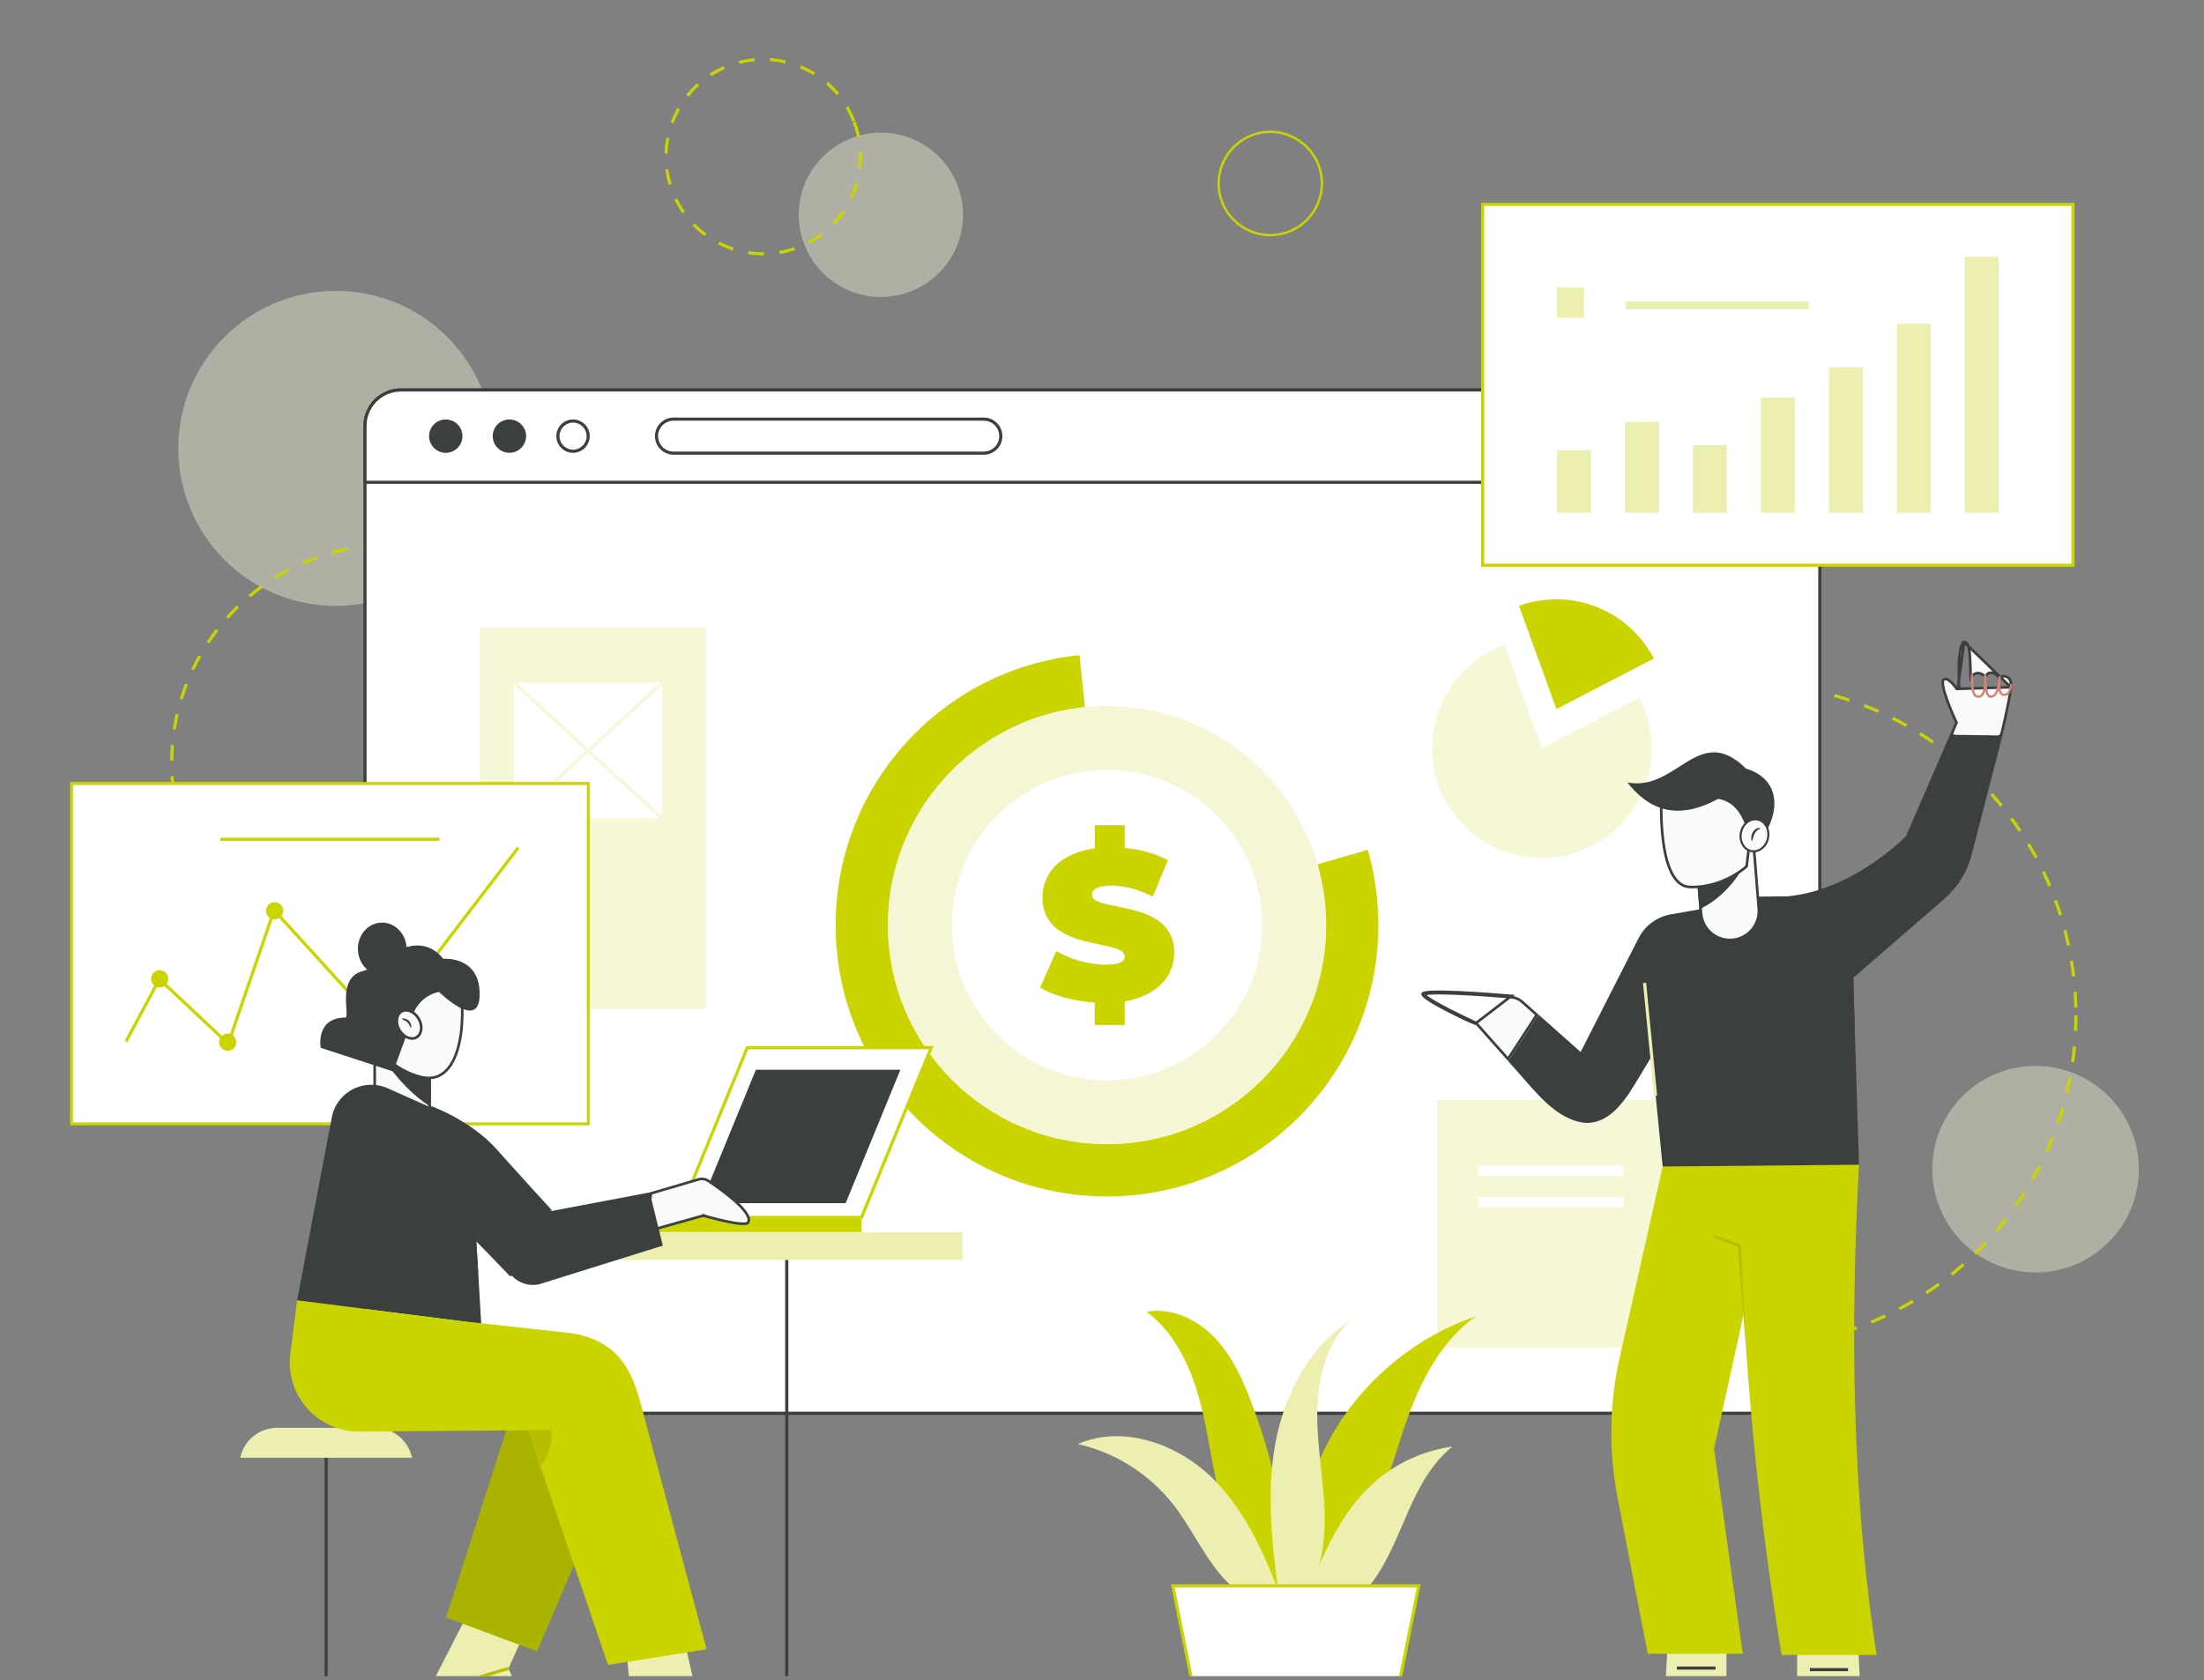 <svg xmlns="http://www.w3.org/2000/svg" width="421" height="321" viewBox="0 0 421 321" fill="none"><rect x="0" y="0" width="421" height="321" fill="#808080" stroke="none"/><g clip-path="url(#clip0_153_1133)"><path opacity="0.4" d="M402.775 237.332C410.48 229.627 410.48 217.134 402.775 209.429C395.07 201.724 382.577 201.724 374.872 209.429C367.167 217.134 367.167 229.627 374.872 237.332C382.577 245.037 395.07 245.037 402.775 237.332Z" fill="#F5F7D7"></path><path opacity="0.4" d="M85.443 106.951C97.197 95.197 97.197 76.14 85.443 64.386C73.689 52.632 54.632 52.632 42.878 64.386C31.124 76.14 31.124 95.197 42.878 106.951C54.632 118.705 73.689 118.705 85.443 106.951Z" fill="#F5F7D7"></path><path opacity="0.4" d="M168.268 56.731C176.934 56.731 183.959 49.706 183.959 41.04C183.959 32.374 176.934 25.349 168.268 25.349C159.602 25.349 152.577 32.374 152.577 41.04C152.577 49.706 159.602 56.731 168.268 56.731Z" fill="#F5F7D7"></path><path d="M145.807 48.796C144.836 48.796 143.858 48.72 142.894 48.569L142.987 47.978C143.917 48.124 144.867 48.198 145.807 48.198H145.917L145.922 48.796H145.807ZM148.942 48.533L148.842 47.945C149.803 47.782 150.76 47.538 151.69 47.223L151.884 47.789C150.925 48.117 149.935 48.368 148.942 48.536V48.533ZM139.945 47.861C138.986 47.548 138.044 47.153 137.147 46.689L137.422 46.158C138.29 46.606 139.204 46.988 140.132 47.292L139.945 47.861ZM154.668 46.584L154.388 46.056C155.254 45.596 156.086 45.065 156.863 44.475L157.224 44.951C156.421 45.56 155.562 46.111 154.668 46.584ZM134.569 45.089C133.756 44.489 132.986 43.817 132.282 43.095L132.711 42.676C133.392 43.375 134.138 44.025 134.925 44.606L134.569 45.087V45.089ZM159.487 42.925L159.054 42.514C159.726 41.806 160.348 41.036 160.898 40.227L161.393 40.565C160.823 41.399 160.183 42.193 159.489 42.925H159.487ZM130.348 40.758C129.769 39.933 129.252 39.053 128.815 38.142L129.353 37.881C129.779 38.764 130.278 39.615 130.838 40.416L130.348 40.758ZM162.892 37.929L162.352 37.675C162.768 36.788 163.115 35.863 163.382 34.923L163.956 35.088C163.679 36.059 163.32 37.013 162.892 37.929ZM127.715 35.313C127.425 34.342 127.21 33.344 127.081 32.345L127.674 32.268C127.801 33.234 128.006 34.203 128.289 35.14L127.717 35.313H127.715ZM164.552 32.113L163.959 32.043C164.043 31.338 164.083 30.623 164.083 29.915C164.083 29.647 164.076 29.374 164.064 29.107L164.662 29.08C164.674 29.358 164.681 29.637 164.681 29.915C164.681 30.647 164.638 31.386 164.552 32.113ZM127.53 29.334L126.933 29.314C126.966 28.305 127.081 27.291 127.275 26.299L127.86 26.413C127.672 27.375 127.559 28.355 127.528 29.334H127.53ZM163.698 26.191C163.5 25.237 163.22 24.29 162.868 23.372L163.426 23.156C163.789 24.103 164.078 25.081 164.284 26.067L163.698 26.189V26.191ZM128.659 23.587L128.1 23.379C128.449 22.432 128.879 21.506 129.377 20.626L129.898 20.92C129.417 21.771 129.001 22.668 128.662 23.584L128.659 23.587ZM162.813 23.235C162.455 22.322 162.022 21.434 161.524 20.595L162.038 20.291C162.55 21.157 162.997 22.075 163.368 23.017L162.811 23.235H162.813ZM131.539 18.485L131.072 18.112C131.704 17.323 132.404 16.579 133.153 15.905L133.555 16.35C132.83 17.005 132.153 17.723 131.541 18.488L131.539 18.485ZM159.831 18.194C159.204 17.445 158.511 16.74 157.772 16.099L158.162 15.647C158.927 16.307 159.642 17.036 160.288 17.809L159.829 18.191L159.831 18.194ZM135.884 14.563L135.561 14.061C136.408 13.516 137.307 13.033 138.235 12.629L138.474 13.176C137.575 13.568 136.705 14.035 135.884 14.563ZM155.402 14.365C154.57 13.853 153.689 13.403 152.785 13.028L153.015 12.476C153.948 12.861 154.857 13.327 155.717 13.855L155.404 14.365H155.402ZM141.253 12.215L141.105 11.636C142.086 11.383 143.09 11.208 144.094 11.117L144.149 11.713C143.178 11.801 142.203 11.971 141.256 12.215H141.253ZM149.99 12.126C149.038 11.902 148.06 11.753 147.086 11.684L147.129 11.088C148.136 11.16 149.145 11.313 150.128 11.548L149.99 12.129V12.126Z" fill="#CAD400"></path><path d="M334.167 257.748L334.157 257.15C335.147 257.133 336.147 257.093 337.13 257.03L337.168 257.626C336.178 257.688 335.169 257.731 334.169 257.748H334.167ZM331.163 257.731C330.168 257.702 329.159 257.65 328.166 257.576L328.212 256.98C329.195 257.054 330.194 257.107 331.182 257.136L331.165 257.733L331.163 257.731ZM340.155 257.365L340.088 256.772C341.071 256.662 342.061 256.528 343.035 256.375L343.128 256.966C342.145 257.121 341.145 257.258 340.153 257.368L340.155 257.365ZM325.177 257.279C324.189 257.157 323.192 257.011 322.206 256.844L322.307 256.256C323.283 256.423 324.273 256.569 325.249 256.688L325.177 257.282V257.279ZM346.084 256.423L345.962 255.837C346.93 255.636 347.906 255.409 348.858 255.163L349.006 255.741C348.045 255.99 347.06 256.217 346.081 256.421L346.084 256.423ZM319.26 256.265C318.287 256.05 317.306 255.811 316.345 255.55L316.5 254.974C317.452 255.232 318.425 255.469 319.389 255.682L319.26 256.265ZM351.898 254.923L351.721 254.352C352.665 254.06 353.613 253.742 354.54 253.407L354.744 253.969C353.809 254.306 352.85 254.629 351.898 254.923ZM313.465 254.699C312.518 254.392 311.562 254.06 310.624 253.708L310.835 253.149C311.762 253.498 312.71 253.828 313.649 254.129L313.465 254.699ZM357.535 252.883L357.305 252.331C358.211 251.953 359.125 251.549 360.017 251.126L360.273 251.666C359.371 252.092 358.451 252.501 357.535 252.883ZM307.833 252.584C306.915 252.19 305.996 251.767 305.1 251.329L305.363 250.791C306.25 251.224 307.161 251.642 308.07 252.034L307.833 252.584ZM362.952 250.324L362.672 249.796C363.542 249.334 364.413 248.844 365.259 248.339L365.566 248.854C364.709 249.361 363.829 249.856 362.952 250.324ZM302.428 249.947C301.555 249.468 300.68 248.961 299.826 248.44L300.137 247.93C300.984 248.447 301.849 248.949 302.715 249.423L302.428 249.947ZM368.108 247.263L367.778 246.763C368.603 246.218 369.426 245.649 370.22 245.07L370.571 245.553C369.77 246.139 368.94 246.713 368.105 247.263H368.108ZM297.301 246.814C296.478 246.256 295.655 245.668 294.854 245.07L295.213 244.592C296.007 245.185 296.822 245.766 297.638 246.319L297.303 246.814H297.301ZM372.956 243.728L372.582 243.262C373.35 242.645 374.115 241.999 374.857 241.346L375.251 241.794C374.505 242.454 373.733 243.104 372.956 243.728ZM292.491 243.214C291.721 242.581 290.956 241.918 290.219 241.251L290.621 240.808C291.353 241.471 292.109 242.126 292.871 242.753L292.491 243.214ZM377.454 239.756L377.038 239.326C377.746 238.639 378.449 237.924 379.123 237.204L379.559 237.613C378.877 238.34 378.169 239.06 377.454 239.754V239.756ZM288.04 239.182C287.333 238.477 286.634 237.75 285.962 237.015L286.402 236.611C287.067 237.338 287.758 238.06 288.461 238.759L288.04 239.182ZM381.563 235.377L381.108 234.99C381.752 234.236 382.383 233.461 382.988 232.682L383.459 233.048C382.849 233.832 382.211 234.617 381.563 235.377ZM283.989 234.753C283.351 233.985 282.724 233.196 282.124 232.402L282.6 232.041C283.193 232.828 283.815 233.61 284.448 234.37L283.989 234.753ZM385.246 230.632L384.756 230.288C385.325 229.48 385.882 228.645 386.41 227.813L386.915 228.133C386.382 228.972 385.82 229.814 385.243 230.63L385.246 230.632ZM280.371 229.967C279.809 229.147 279.259 228.3 278.735 227.454L279.244 227.141C279.763 227.98 280.309 228.817 280.866 229.63L280.373 229.967H280.371ZM388.467 225.562L387.948 225.266C388.439 224.409 388.914 223.527 389.364 222.644L389.897 222.917C389.443 223.807 388.962 224.696 388.467 225.562ZM277.219 224.869C276.736 223.998 276.267 223.104 275.827 222.214L276.362 221.948C276.8 222.831 277.262 223.716 277.74 224.579L277.216 224.869H277.219ZM391.201 220.205L390.656 219.959C391.064 219.055 391.454 218.132 391.818 217.216L392.373 217.436C392.007 218.361 391.612 219.294 391.198 220.205H391.201ZM274.564 219.497C274.165 218.586 273.784 217.653 273.43 216.725L273.99 216.512C274.342 217.431 274.719 218.354 275.114 219.258L274.566 219.497H274.564ZM393.413 214.611L392.846 214.417C393.164 213.485 393.466 212.53 393.741 211.581L394.315 211.748C394.037 212.707 393.733 213.671 393.411 214.611H393.413ZM272.424 213.896C272.113 212.947 271.818 211.98 271.555 211.021L272.132 210.861C272.395 211.811 272.684 212.767 272.993 213.707L272.426 213.894L272.424 213.896ZM395.085 208.845L394.504 208.706C394.733 207.75 394.941 206.769 395.125 205.798L395.714 205.908C395.527 206.889 395.317 207.876 395.085 208.845ZM270.824 208.108C270.604 207.14 270.405 206.15 270.23 205.164L270.819 205.059C270.991 206.035 271.19 207.016 271.407 207.975L270.824 208.106V208.108ZM396.202 202.947L395.611 202.864C395.747 201.89 395.864 200.895 395.958 199.91L396.553 199.965C396.46 200.96 396.343 201.965 396.204 202.947H396.202ZM269.776 202.199C269.649 201.214 269.544 200.209 269.463 199.212L270.058 199.164C270.14 200.152 270.242 201.147 270.369 202.122L269.776 202.199ZM396.759 196.971L396.161 196.942C396.206 195.959 396.23 194.96 396.23 193.97H396.828C396.828 194.969 396.804 195.978 396.759 196.971ZM269.288 196.215C269.262 195.474 269.25 194.718 269.25 193.97C269.25 193.716 269.25 193.465 269.255 193.214L269.853 193.221C269.85 193.47 269.848 193.721 269.848 193.97C269.848 194.711 269.86 195.459 269.886 196.196L269.288 196.218V196.215ZM396.214 192.499C396.192 191.511 396.144 190.511 396.077 189.528L396.673 189.488C396.742 190.48 396.787 191.489 396.811 192.487L396.214 192.501V192.499ZM269.955 190.248L269.358 190.215C269.415 189.217 269.496 188.211 269.601 187.223L270.197 187.285C270.094 188.263 270.013 189.261 269.955 190.248ZM395.802 186.568C395.687 185.589 395.549 184.599 395.388 183.624L395.979 183.526C396.142 184.511 396.283 185.511 396.398 186.498L395.805 186.568H395.802ZM270.577 184.334L269.987 184.243C270.137 183.258 270.314 182.263 270.51 181.287L271.096 181.407C270.9 182.373 270.726 183.358 270.577 184.334ZM394.834 180.699C394.628 179.735 394.396 178.762 394.142 177.805L394.721 177.652C394.975 178.618 395.209 179.601 395.417 180.572L394.831 180.696L394.834 180.699ZM271.754 178.506L271.175 178.36C271.419 177.394 271.687 176.42 271.976 175.466L272.548 175.638C272.263 176.583 271.995 177.547 271.754 178.503V178.506ZM393.317 174.949C393.021 174.007 392.698 173.06 392.356 172.134L392.918 171.929C393.262 172.864 393.588 173.818 393.889 174.77L393.32 174.949H393.317ZM273.478 172.807L272.914 172.606C273.249 171.663 273.61 170.719 273.988 169.796L274.54 170.023C274.165 170.939 273.808 171.874 273.476 172.807H273.478ZM391.265 169.377C390.883 168.473 390.471 167.562 390.046 166.672L390.584 166.414C391.014 167.313 391.43 168.231 391.815 169.145L391.265 169.377ZM275.738 167.292L275.195 167.038C275.616 166.136 276.066 165.23 276.53 164.343L277.058 164.62C276.597 165.498 276.152 166.397 275.736 167.289L275.738 167.292ZM388.699 164.025C388.233 163.159 387.738 162.291 387.228 161.444L387.74 161.136C388.254 161.992 388.754 162.867 389.225 163.74L388.699 164.025ZM278.508 162.018L277.991 161.714C278.496 160.856 279.029 159.995 279.574 159.158L280.074 159.485C279.534 160.313 279.008 161.167 278.508 162.018ZM385.638 158.935C385.09 158.115 384.516 157.297 383.93 156.503L384.411 156.149C385.002 156.95 385.583 157.778 386.135 158.605L385.638 158.938V158.935ZM281.76 157.034L281.275 156.685C281.858 155.877 282.468 155.073 283.09 154.291L283.559 154.664C282.942 155.439 282.339 156.238 281.76 157.037V157.034ZM382.11 154.152C381.489 153.387 380.841 152.624 380.183 151.89L380.63 151.49C381.295 152.234 381.948 153.002 382.577 153.774L382.113 154.152H382.11ZM285.465 152.375L285.015 151.981C285.673 151.23 286.354 150.486 287.046 149.769L287.476 150.182C286.792 150.893 286.115 151.632 285.465 152.375ZM378.15 149.718C377.456 149.013 376.739 148.314 376.017 147.645L376.423 147.207C377.153 147.884 377.877 148.587 378.576 149.3L378.148 149.718H378.15ZM289.585 148.087L289.174 147.654C289.899 146.968 290.647 146.291 291.401 145.641L291.79 146.093C291.044 146.736 290.301 147.408 289.585 148.087ZM373.79 145.672C373.037 145.036 372.257 144.409 371.473 143.806L371.836 143.333C372.63 143.94 373.417 144.576 374.175 145.217L373.79 145.674V145.672ZM294.089 144.206L293.72 143.735C294.505 143.12 295.313 142.517 296.124 141.939L296.471 142.426C295.667 142.998 294.866 143.596 294.089 144.206ZM369.069 142.049C368.256 141.484 367.421 140.932 366.587 140.408L366.905 139.901C367.749 140.429 368.591 140.987 369.411 141.558L369.069 142.049ZM298.932 140.764L298.609 140.262C299.446 139.724 300.309 139.198 301.17 138.7L301.469 139.217C300.615 139.71 299.764 140.231 298.932 140.764ZM364.025 138.885C363.164 138.399 362.28 137.928 361.397 137.483L361.665 136.95C362.557 137.399 363.449 137.875 364.317 138.363L364.023 138.885H364.025ZM304.074 137.792L303.799 137.261C304.681 136.804 305.587 136.364 306.494 135.948L306.743 136.491C305.846 136.902 304.949 137.34 304.074 137.792ZM358.707 136.208C357.803 135.807 356.877 135.422 355.956 135.063L356.174 134.506C357.104 134.869 358.039 135.257 358.95 135.663L358.707 136.208ZM309.469 135.319L309.247 134.764C310.172 134.391 311.119 134.037 312.059 133.709L312.255 134.274C311.325 134.596 310.387 134.948 309.471 135.319H309.469ZM353.151 134.046C352.213 133.733 351.259 133.437 350.31 133.169L350.472 132.592C351.431 132.865 352.395 133.161 353.342 133.48L353.153 134.046H353.151ZM315.084 133.365L314.915 132.791C315.869 132.509 316.845 132.246 317.813 132.009L317.957 132.59C316.995 132.824 316.031 133.085 315.084 133.365ZM347.43 132.422C346.469 132.198 345.491 131.994 344.517 131.817L344.625 131.229C345.606 131.408 346.596 131.614 347.564 131.841L347.428 132.422H347.43ZM320.86 131.949L320.745 131.363C321.723 131.172 322.718 131.002 323.704 130.858L323.79 131.449C322.814 131.593 321.826 131.76 320.858 131.949H320.86ZM341.581 131.351C340.602 131.22 339.607 131.107 338.625 131.021L338.677 130.426C339.67 130.512 340.674 130.624 341.662 130.758L341.583 131.351H341.581ZM326.743 131.088L326.683 130.492C327.674 130.394 328.68 130.318 329.678 130.268L329.709 130.866C328.721 130.916 327.724 130.992 326.743 131.088ZM335.659 130.83C334.791 130.794 333.908 130.777 333.04 130.777C332.921 130.777 332.803 130.777 332.686 130.777L332.681 130.179C332.801 130.179 332.923 130.179 333.04 130.179C333.918 130.179 334.808 130.198 335.683 130.232L335.659 130.83Z" fill="#CAD400"></path><path d="M74.246 187.806C73.242 187.801 72.233 187.758 71.24 187.682L71.285 187.086C72.264 187.16 73.261 187.201 74.249 187.208V187.806H74.246ZM77.255 187.718L77.217 187.122C78.2 187.058 79.192 186.957 80.168 186.826L80.249 187.419C79.259 187.555 78.252 187.655 77.255 187.72V187.718ZM68.251 187.347C67.26 187.199 66.266 187.014 65.292 186.797L65.424 186.213C66.383 186.429 67.363 186.61 68.339 186.756L68.251 187.347ZM83.212 186.9L83.088 186.314C84.052 186.11 85.02 185.869 85.965 185.596L86.13 186.17C85.168 186.448 84.188 186.692 83.21 186.897L83.212 186.9ZM62.379 186.034C61.42 185.747 60.461 185.419 59.526 185.063L59.739 184.503C60.66 184.855 61.607 185.178 62.551 185.46L62.379 186.032V186.034ZM88.993 185.238L88.787 184.676C89.71 184.336 90.631 183.958 91.528 183.554L91.774 184.099C90.863 184.511 89.928 184.893 88.993 185.238ZM56.752 183.889C55.846 183.465 54.944 183.004 54.071 182.518L54.363 181.997C55.224 182.478 56.113 182.932 57.005 183.348L56.752 183.891V183.889ZM94.467 182.762L94.182 182.236C95.046 181.767 95.907 181.26 96.737 180.732L97.059 181.236C96.218 181.775 95.345 182.289 94.467 182.762ZM51.495 180.957C50.661 180.409 49.833 179.823 49.039 179.218L49.403 178.742C50.187 179.34 51.003 179.916 51.825 180.457L51.498 180.957H51.495ZM99.535 179.526L99.178 179.046C99.968 178.457 100.747 177.833 101.493 177.192L101.883 177.644C101.127 178.297 100.336 178.929 99.535 179.526ZM46.712 177.307C45.964 176.647 45.229 175.949 44.529 175.236L44.954 174.817C45.645 175.521 46.37 176.207 47.107 176.86L46.712 177.307ZM104.091 175.602L103.67 175.179C104.368 174.485 105.052 173.756 105.698 173.014L106.147 173.406C105.49 174.16 104.799 174.899 104.088 175.602H104.091ZM42.496 173.017C41.848 172.256 41.219 171.462 40.628 170.656L41.109 170.302C41.692 171.094 42.309 171.878 42.95 172.629L42.496 173.017ZM108.046 171.068L107.568 170.709C108.161 169.922 108.733 169.104 109.268 168.277L109.771 168.602C109.228 169.441 108.647 170.271 108.046 171.07V171.068ZM38.937 168.171C38.404 167.327 37.897 166.452 37.426 165.572L37.954 165.289C38.418 166.158 38.918 167.021 39.444 167.853L38.937 168.171ZM111.316 166.014L110.792 165.727C111.268 164.864 111.717 163.972 112.129 163.075L112.672 163.324C112.255 164.232 111.799 165.136 111.316 166.014ZM36.105 162.869C35.699 161.956 35.321 161.018 34.984 160.081L35.546 159.877C35.881 160.803 36.251 161.726 36.653 162.625L36.108 162.869H36.105ZM113.829 160.545L113.269 160.334C113.614 159.411 113.932 158.464 114.209 157.522L114.783 157.691C114.501 158.65 114.181 159.61 113.829 160.547V160.545ZM34.063 157.216C33.793 156.254 33.554 155.269 33.353 154.291L33.939 154.171C34.137 155.135 34.372 156.106 34.639 157.053L34.063 157.216ZM115.527 154.774L114.944 154.647C115.152 153.686 115.329 152.703 115.47 151.727L116.06 151.811C115.919 152.801 115.74 153.796 115.527 154.771V154.774ZM32.855 151.323C32.726 150.333 32.631 149.326 32.571 148.328L33.169 148.293C33.226 149.278 33.322 150.27 33.449 151.246L32.855 151.325V151.323ZM116.381 148.819L115.785 148.776C115.855 147.795 115.891 146.798 115.891 145.81H116.489C116.489 146.81 116.453 147.821 116.383 148.816L116.381 148.819ZM33.097 145.327L32.499 145.32C32.511 144.32 32.559 143.309 32.64 142.314L33.236 142.364C33.154 143.344 33.109 144.342 33.097 145.327ZM115.84 143.823C115.793 142.837 115.711 141.843 115.594 140.867L116.187 140.795C116.304 141.785 116.388 142.792 116.436 143.794L115.838 143.823H115.84ZM33.585 139.417L32.994 139.327C33.147 138.339 33.339 137.344 33.561 136.371L34.144 136.505C33.924 137.464 33.736 138.444 33.585 139.417ZM115.14 137.935C114.953 136.969 114.728 135.995 114.475 135.043L115.051 134.888C115.309 135.854 115.537 136.839 115.726 137.82L115.137 137.932L115.14 137.935ZM34.912 133.639L34.34 133.465C34.635 132.508 34.967 131.549 35.328 130.619L35.886 130.837C35.529 131.755 35.202 132.7 34.912 133.642V133.639ZM113.602 132.209C113.279 131.281 112.918 130.351 112.528 129.447L113.078 129.21C113.473 130.126 113.839 131.069 114.166 132.011L113.602 132.207V132.209ZM37.062 128.105L36.522 127.849C36.95 126.945 37.416 126.046 37.909 125.176L38.43 125.47C37.945 126.328 37.485 127.216 37.062 128.105ZM111.258 126.771C110.804 125.898 110.313 125.03 109.799 124.19L110.309 123.877C110.83 124.728 111.33 125.609 111.789 126.496L111.258 126.771ZM39.982 122.94L39.485 122.61C40.037 121.777 40.628 120.955 41.24 120.163L41.714 120.529C41.111 121.309 40.53 122.122 39.985 122.942L39.982 122.94ZM108.159 121.72C107.585 120.919 106.975 120.129 106.346 119.371L106.805 118.989C107.444 119.756 108.063 120.558 108.644 121.371L108.159 121.72ZM43.608 118.245L43.163 117.846C43.828 117.099 44.529 116.37 45.246 115.674L45.662 116.102C44.954 116.788 44.263 117.508 43.608 118.243V118.245ZM104.368 117.159C103.686 116.449 102.969 115.753 102.24 115.093L102.641 114.65C103.383 115.32 104.11 116.026 104.801 116.748L104.37 117.162L104.368 117.159ZM47.862 114.117L47.477 113.66C48.24 113.017 49.039 112.395 49.847 111.807L50.199 112.29C49.403 112.869 48.616 113.483 47.862 114.117ZM99.97 113.182C99.193 112.575 98.384 111.989 97.569 111.439L97.904 110.943C98.734 111.501 99.551 112.096 100.341 112.713L99.972 113.184L99.97 113.182ZM52.66 110.635L52.344 110.128C53.193 109.599 54.071 109.097 54.953 108.633L55.231 109.162C54.36 109.621 53.495 110.116 52.66 110.635ZM95.046 109.872C94.189 109.382 93.307 108.915 92.417 108.49L92.676 107.952C93.577 108.385 94.474 108.858 95.34 109.355L95.043 109.874L95.046 109.872ZM57.902 107.875L57.663 107.327C58.577 106.928 59.517 106.555 60.459 106.223L60.66 106.787C59.732 107.115 58.806 107.483 57.905 107.877L57.902 107.875ZM89.698 107.299C88.782 106.935 87.84 106.603 86.898 106.309L87.077 105.737C88.031 106.036 88.988 106.376 89.918 106.741L89.698 107.299ZM63.487 105.895L63.329 105.319C64.29 105.053 65.275 104.821 66.258 104.625L66.376 105.211C65.409 105.402 64.438 105.634 63.489 105.895H63.487ZM84.037 105.522C83.078 105.295 82.1 105.101 81.127 104.945L81.222 104.355C82.208 104.513 83.203 104.711 84.174 104.941L84.037 105.522ZM69.303 104.74L69.229 104.147C70.219 104.022 71.226 103.934 72.225 103.881L72.257 104.479C71.271 104.532 70.276 104.62 69.303 104.742V104.74ZM78.185 104.58C77.207 104.493 76.21 104.441 75.222 104.424L75.232 103.826C76.231 103.843 77.243 103.898 78.235 103.984L78.183 104.58H78.185Z" fill="#CAD400"></path><path d="M242.646 45.142C237.083 45.142 232.556 40.617 232.556 35.051C232.556 29.486 237.081 24.961 242.646 24.961C248.211 24.961 252.736 29.486 252.736 35.051C252.736 40.617 248.211 45.142 242.646 45.142ZM242.646 25.413C237.33 25.413 233.006 29.737 233.006 35.054C233.006 40.37 237.33 44.694 242.646 44.694C247.963 44.694 252.287 40.37 252.287 35.054C252.287 29.737 247.963 25.413 242.646 25.413Z" fill="#CAD400"></path><path d="M347.612 81.36V263.16C347.612 266.945 344.544 270.011 340.765 270.011H76.571C72.787 270.011 69.719 266.945 69.719 263.16V81.36C69.719 77.574 72.787 74.508 76.571 74.508H340.767C344.546 74.508 347.614 77.574 347.614 81.36H347.612Z" fill="white"></path><path d="M340.767 270.31H76.571C72.627 270.31 69.42 267.103 69.42 263.16V81.36C69.42 77.416 72.627 74.209 76.571 74.209H340.767C344.706 74.209 347.913 77.416 347.913 81.36V263.16C347.913 267.103 344.709 270.31 340.767 270.31ZM76.571 74.807C72.957 74.807 70.018 77.746 70.018 81.36V263.16C70.018 266.773 72.957 269.713 76.571 269.713H340.767C344.376 269.713 347.315 266.773 347.315 263.16V81.36C347.315 77.746 344.379 74.807 340.767 74.807H76.571Z" fill="#3B403E"></path><path d="M347.612 81.36V92.146H69.719V81.36C69.719 77.574 72.787 74.508 76.571 74.508H340.767C344.546 74.508 347.614 77.574 347.614 81.36H347.612Z" fill="white"></path><path d="M347.911 92.445H69.42V81.36C69.42 77.416 72.627 74.209 76.571 74.209H340.767C344.706 74.209 347.913 77.416 347.913 81.36V92.445H347.911ZM70.018 91.847H347.315V81.36C347.315 77.746 344.379 74.807 340.767 74.807H76.571C72.957 74.807 70.018 77.746 70.018 81.36V91.847Z" fill="#3B403E"></path><path d="M85.147 86.514C86.907 86.514 88.335 85.087 88.335 83.326C88.335 81.566 86.907 80.138 85.147 80.138C83.386 80.138 81.959 81.566 81.959 83.326C81.959 85.087 83.386 86.514 85.147 86.514Z" fill="#3B403E"></path><path d="M97.306 80.138C95.548 80.138 94.118 81.568 94.118 83.326C94.118 85.084 95.548 86.514 97.306 86.514C99.064 86.514 100.494 85.084 100.494 83.326C100.494 81.568 99.064 80.138 97.306 80.138Z" fill="#3B403E"></path><path d="M109.462 86.514C107.704 86.514 106.274 85.084 106.274 83.326C106.274 81.568 107.704 80.138 109.462 80.138C111.22 80.138 112.65 81.568 112.65 83.326C112.65 85.084 111.22 86.514 109.462 86.514ZM109.462 80.736C108.034 80.736 106.872 81.898 106.872 83.326C106.872 84.754 108.034 85.916 109.462 85.916C110.89 85.916 112.052 84.754 112.052 83.326C112.052 81.898 110.89 80.736 109.462 80.736Z" fill="#3B403E"></path><path d="M187.922 86.875H128.657C126.698 86.875 125.108 85.282 125.108 83.326C125.108 81.37 126.701 79.777 128.657 79.777H187.922C189.879 79.777 191.471 81.37 191.471 83.326C191.471 85.282 189.879 86.875 187.922 86.875ZM128.657 80.375C127.028 80.375 125.706 81.7 125.706 83.326C125.706 84.952 127.031 86.277 128.657 86.277H187.922C189.551 86.277 190.874 84.952 190.874 83.326C190.874 81.7 189.549 80.375 187.922 80.375H128.657Z" fill="#3B403E"></path><path d="M263.29 176.748C263.29 205.375 240.087 228.585 211.46 228.585C182.833 228.585 159.623 205.375 159.623 176.748C159.623 149.89 180.052 127.804 206.215 125.173L207.944 142.182C190.414 143.947 176.727 158.751 176.727 176.748C176.727 195.935 192.277 211.485 211.46 211.485C230.643 211.485 246.186 195.935 246.186 176.748C246.186 173.399 245.712 170.164 244.83 167.105L261.264 162.357C262.585 166.925 263.29 171.756 263.29 176.75V176.748Z" fill="#CAD400"></path><path d="M211.458 218.597C234.572 218.597 253.31 199.859 253.31 176.745C253.31 153.631 234.572 134.893 211.458 134.893C188.343 134.893 169.605 153.631 169.605 176.745C169.605 199.859 188.343 218.597 211.458 218.597Z" fill="white"></path><path opacity="0.5" d="M211.458 218.597C234.572 218.597 253.31 199.859 253.31 176.745C253.31 153.631 234.572 134.893 211.458 134.893C188.343 134.893 169.605 153.631 169.605 176.745C169.605 199.859 188.343 218.597 211.458 218.597Z" fill="#ECEFAF"></path><path d="M211.458 206.398C227.829 206.398 241.101 193.122 241.101 176.745C241.101 160.368 227.829 147.092 211.458 147.092C195.086 147.092 181.814 160.368 181.814 176.745C181.814 193.122 195.086 206.398 211.458 206.398Z" fill="white"></path><path d="M214.839 191.327V195.835H209.114V191.53C205.053 191.286 201.117 190.188 198.68 188.686L201.765 181.701C204.446 183.284 208.016 184.3 211.144 184.3C213.866 184.3 214.842 183.731 214.842 182.755C214.842 179.182 199.127 182.066 199.127 171.465C199.127 166.875 202.456 163.015 209.116 162.083V157.656H214.842V162.001C217.843 162.286 220.77 163.058 223.086 164.357L220.201 171.302C217.398 169.879 214.758 169.19 212.283 169.19C209.48 169.19 208.585 170.001 208.585 170.977C208.585 174.39 224.3 171.546 224.3 182.023C224.3 186.41 221.134 190.229 214.842 191.324L214.839 191.327Z" fill="#CAD400"></path><path d="M395.979 39.041H283.214V107.992H395.979V39.041Z" fill="white"></path><path d="M396.278 108.291H282.915V38.742H396.278V108.291ZM283.513 107.693H395.68V39.34H283.513V107.693Z" fill="#CAD400"></path><path d="M303.901 86.045H297.411V97.965H303.901V86.045Z" fill="#ECEFAF"></path><path d="M316.88 80.599H310.39V97.964H316.88V80.599Z" fill="#ECEFAF"></path><path d="M329.862 85.052H323.371V97.964H329.862V85.052Z" fill="#ECEFAF"></path><path d="M342.843 75.964H336.353V97.962H342.843V75.964Z" fill="#ECEFAF"></path><path d="M355.822 70.153H349.332V97.964H355.822V70.153Z" fill="#ECEFAF"></path><path d="M368.804 61.855H362.313V97.965H368.804V61.855Z" fill="#ECEFAF"></path><path d="M381.783 49.071H375.292V97.965H381.783V49.071Z" fill="#ECEFAF"></path><path d="M302.569 54.873H297.411V60.713H302.569V54.873Z" fill="#ECEFAF"></path><path d="M345.469 57.576H310.538V59.073H345.469V57.576Z" fill="#ECEFAF"></path><path d="M294.512 142.952L287.371 123.224C279.302 126.147 273.536 133.874 273.536 142.952C273.536 154.537 282.927 163.929 294.512 163.929C306.097 163.929 315.488 154.537 315.488 142.952C315.488 139.465 314.632 136.182 313.128 133.288L294.512 142.952Z" fill="#F5F7D7"></path><path d="M315.919 125.814C312.422 119.094 305.401 114.5 297.303 114.5C294.794 114.5 292.391 114.942 290.162 115.748L297.303 135.476L315.919 125.812V125.814Z" fill="#CAD400"></path><path d="M324.206 210.174H274.581V257.408H324.206V210.174Z" fill="#F5F7D7"></path><path d="M310.155 222.73H282.353V224.725H310.155V222.73Z" fill="white"></path><path d="M310.155 228.709H282.353V230.704H310.155V228.709Z" fill="white"></path><path d="M134.779 119.893H91.626V192.835H134.779V119.893Z" fill="#F5F7D7"></path><path d="M126.502 130.457H98.202V156.364H126.502V130.457Z" fill="white"></path><path d="M98.403 130.225L97.999 130.666L126.301 156.572L126.704 156.131L98.403 130.225Z" fill="#F5F7D7"></path><path d="M126.298 130.237L98.001 156.148L98.405 156.589L126.701 130.678L126.298 130.237Z" fill="#F5F7D7"></path><path d="M112.365 149.684H13.663V214.718H112.365V149.684Z" fill="white"></path><path d="M112.652 215.003H13.378V149.397H112.652V215.003ZM13.95 214.434H112.081V149.971H13.95V214.434Z" fill="#CAD400"></path><path d="M24.064 199.013L30.44 187.055L43.593 199.413L52.363 173.902L68.705 191.838L79.467 187.455L98.999 161.944" fill="white"></path><path d="M43.727 199.948L30.521 187.541L24.327 199.154L23.799 198.875L30.361 186.57L43.462 198.879L52.244 173.328L68.786 191.485L79.281 187.208L98.762 161.762L99.236 162.126L79.656 187.701L68.626 192.195L68.485 192.042L52.483 174.478L43.727 199.948Z" fill="#CAD400"></path><path d="M30.49 188.65C31.398 188.65 32.133 187.915 32.133 187.007C32.133 186.1 31.398 185.364 30.49 185.364C29.583 185.364 28.847 186.1 28.847 187.007C28.847 187.915 29.583 188.65 30.49 188.65Z" fill="#CAD400"></path><path d="M43.495 200.757C44.403 200.757 45.139 200.021 45.139 199.114C45.139 198.206 44.403 197.471 43.495 197.471C42.588 197.471 41.852 198.206 41.852 199.114C41.852 200.021 42.588 200.757 43.495 200.757Z" fill="#CAD400"></path><path d="M52.464 175.645C53.371 175.645 54.107 174.909 54.107 174.002C54.107 173.094 53.371 172.359 52.464 172.359C51.556 172.359 50.821 173.094 50.821 174.002C50.821 174.909 51.556 175.645 52.464 175.645Z" fill="#CAD400"></path><path d="M83.942 160.052H42.089V160.65H83.942V160.052Z" fill="#CAD400"></path><path d="M248.338 306.883C246.568 295.288 249.001 283.098 255.082 273.068C261.164 263.04 270.852 255.251 281.952 251.46C275.667 255.861 271.828 262.971 269.152 270.16C266.476 277.349 264.718 284.897 261.415 291.823C258.112 298.747 252.904 305.218 245.683 307.808L248.338 306.88V306.883Z" fill="#CAD400"></path><path d="M246.602 306.978C246.351 293.578 243.749 280.224 238.949 267.711C237.243 263.267 235.201 258.831 231.877 255.425C228.553 252.02 223.719 249.774 219.034 250.606C224.869 254.973 227.892 262.158 229.595 269.246C231.298 276.333 231.953 283.687 234.35 290.57C236.746 297.453 241.331 304.087 248.192 306.548L246.604 306.976L246.602 306.978Z" fill="#CAD400"></path><path d="M245.688 307.858C242.352 298.873 238.726 289.663 232.018 282.821C225.31 275.976 214.682 272.061 205.895 275.887C213.01 277.502 219.529 281.62 224.042 287.353C227.352 291.557 229.576 296.541 232.979 300.669C236.383 304.797 241.575 308.123 246.834 307.138L245.688 307.858Z" fill="#ECEFAF"></path><path d="M244.621 307.243C243.254 297.383 241.888 287.365 243.328 277.516C244.767 267.668 249.426 257.834 257.77 252.407C253.152 256.937 251.61 263.796 251.607 270.265C251.607 276.734 252.915 283.144 253.025 289.613C253.135 296.082 251.851 302.953 247.477 307.717L244.624 307.243H244.621Z" fill="#ECEFAF"></path><path d="M249.237 305.806C252.435 297.658 255.845 289.199 262.357 283.349C266.54 279.594 271.866 277.131 277.436 276.377C273.531 279.494 271.086 284.059 269.058 288.625C267.03 293.19 265.28 297.945 262.343 301.986C259.406 306.028 254.994 309.352 250.002 309.565L249.237 305.806Z" fill="#ECEFAF"></path><path d="M265.478 330.6H229.559L224.023 302.97H271.015L265.478 330.6Z" fill="white"></path><path d="M265.722 330.899H229.315L223.657 302.671H271.378L265.72 330.899H265.722ZM229.806 330.301H265.232L270.649 303.269H224.386L229.803 330.301H229.806Z" fill="#CAD400"></path><path d="M329.781 313.985V330.599H308.232L318.098 322.552L318.617 312.428L329.781 313.985Z" fill="#ECEFAF"></path><path d="M327.69 318.393H320.317V318.99H327.69V318.393Z" fill="#3B403E"></path><path d="M354.961 314.765L355.741 330.599H334.193L343.278 322.812V313.206L354.961 314.765Z" fill="#ECEFAF"></path><path d="M353.003 318.692H345.727V319.29H353.003V318.692Z" fill="#3B403E"></path><path d="M331.95 218.483C332.32 251.59 335.063 284.17 340.31 316.193H358.467C354.691 291.703 352.983 261.962 355.095 222.532L341.985 211.794L331.952 218.483H331.95Z" fill="#CAD400"></path><path d="M317.595 222.862L309.38 259.4C307.407 268.18 307.269 277.272 308.979 286.109L314.749 315.954H332.906L327.41 276.775L340.55 217.05L317.595 222.864V222.862Z" fill="#CAD400"></path><path d="M333.571 257.874C333.526 257.121 332.093 240.318 331.988 238.189L327.243 236.465L327.446 235.903L332.576 237.768V237.979C332.576 238.347 333.158 251.132 333.571 257.841V257.877V257.874Z" fill="#B6BF00"></path><path d="M384.12 131.302C384.19 130.701 384.113 130.264 383.968 129.954C383.823 129.645 383.606 129.448 383.37 129.332C383.131 129.214 382.869 129.179 382.641 129.204C382.406 129.231 382.24 129.317 382.164 129.403L381.939 129.661L381.762 129.367C381.573 129.052 381.124 128.697 380.641 128.568C380.405 128.505 380.177 128.501 379.975 128.567C379.779 128.632 379.588 128.77 379.431 129.032L379.288 129.27L379.067 129.104C378.297 128.527 377.745 128.543 377.404 128.657C377.225 128.717 377.089 128.809 376.997 128.887C376.951 128.925 376.917 128.96 376.896 128.983C376.885 128.995 376.877 129.004 376.873 129.009L376.869 129.014C376.869 129.014 376.869 129.014 376.869 129.014C376.868 129.015 376.868 129.015 376.868 129.015L376.447 129.577L376.42 128.873C376.402 128.417 376.388 127.98 376.374 127.565C376.33 126.196 376.293 125.057 376.162 124.205C376.076 123.65 375.955 123.253 375.79 123.004C375.71 122.883 375.624 122.804 375.531 122.754C375.439 122.705 375.328 122.678 375.186 122.684L384.12 131.302ZM384.12 131.302C383.931 132.899 383.467 135.186 383.047 137.082C382.838 138.028 382.64 138.874 382.495 139.483C382.423 139.788 382.363 140.033 382.322 140.202L382.277 140.385L377.713 144.164L372.788 140.294L373.686 138.151L373.729 138.048L373.681 137.947L373.455 138.054L373.681 137.947L373.681 137.947L373.68 137.946L373.679 137.942L373.671 137.926L373.642 137.865C373.617 137.811 373.58 137.731 373.534 137.63C373.44 137.427 373.308 137.135 373.153 136.782C372.842 136.076 372.44 135.125 372.073 134.145C371.705 133.163 371.377 132.162 371.209 131.35C371.125 130.944 371.084 130.598 371.094 130.332C371.105 130.053 371.169 129.923 371.227 129.873C371.42 129.706 371.639 129.688 371.904 129.788C372.182 129.893 372.482 130.119 372.768 130.396C373.05 130.669 373.301 130.973 373.482 131.212C373.573 131.331 373.645 131.432 373.694 131.503C373.719 131.539 373.738 131.567 373.751 131.586L373.765 131.607L373.768 131.612L373.769 131.613L373.769 131.613L373.769 131.613L384.12 131.302ZM373.979 131.477L374.229 131.463L374.229 131.462L374.228 131.461L374.228 131.457L374.227 131.438L374.223 131.363C374.22 131.298 374.215 131.203 374.21 131.081C374.199 130.836 374.185 130.487 374.174 130.068C374.152 129.229 374.14 128.112 374.182 126.993C374.224 125.871 374.319 124.762 374.506 123.934C374.6 123.518 374.714 123.192 374.844 122.972C374.977 122.75 375.094 122.688 375.185 122.684L373.979 131.477Z" fill="#FAFAFA" stroke="#3B403E" stroke-width="0.5"></path><path d="M334.069 171.312L341.341 171.254C354.098 170.116 364.064 159.753 364.064 159.753L372.484 140.372L382.5 140.52L376.622 163.3C375.777 166.572 373.958 169.509 371.406 171.723L350.513 189.846L334.071 171.312H334.069Z" fill="#3B403E"></path><path d="M314.135 187.803L317.596 222.861L355.095 222.531L353.799 180.279L334.069 171.311L320.418 177.091L314.135 187.803Z" fill="#3B403E"></path><path d="M290.747 191.396L290.818 191.459H290.82L293.551 193.884L288.051 202.319C286.03 200.046 284.01 197.772 281.989 195.497L281.94 195.442L281.866 195.358H281.807L281.746 195.33C281.674 195.297 281.568 195.248 281.433 195.186C281.163 195.061 280.778 194.881 280.315 194.662C279.389 194.224 278.153 193.627 276.914 192.993C275.673 192.359 274.433 191.69 273.497 191.107C273.027 190.815 272.641 190.549 272.37 190.323C272.235 190.21 272.134 190.112 272.068 190.03C272.047 190.005 272.031 189.983 272.019 189.964C272.079 189.938 272.173 189.911 272.308 189.884C272.638 189.82 273.134 189.778 273.762 189.757C275.014 189.715 276.743 189.757 278.613 189.84C282.35 190.008 286.623 190.344 288.694 190.516L288.695 190.516C289.456 190.579 290.175 190.889 290.747 191.396ZM281.854 195.379C281.854 195.379 281.854 195.379 281.854 195.379L281.854 195.379ZM271.957 189.996C271.955 189.997 271.954 189.998 271.954 189.998C271.954 189.998 271.955 189.997 271.957 189.996ZM288.715 190.267C284.57 189.923 271.611 188.921 271.737 189.928C271.886 191.123 281.751 195.608 281.753 195.608L288.715 190.267Z" fill="#FAFAFA" stroke="#3B403E" stroke-width="0.5"></path><path d="M319.176 174.686C316.505 175.152 314.209 176.85 312.98 179.266L301.928 200.986L293.876 193.84L288.079 202.73C288.784 203.524 289.49 204.318 290.195 205.112C293.326 208.634 296.975 213.37 301.864 214.396C304.356 214.919 306.673 213.884 308.46 212.171C309.768 210.916 310.937 209.364 311.873 207.807L316.28 200.541L330.331 172.739L319.179 174.688L319.176 174.686Z" fill="#3B403E"></path><path d="M314.438 187.762L313.843 187.82L315.943 209.393L316.538 209.335L314.438 187.762Z" fill="#ECEFAF"></path><path d="M354.024 186.708L350.51 189.846L354.249 196.05L354.024 186.708Z" fill="#3B403E"></path><path d="M377.966 133.322C376.555 133.322 376.447 131.473 376.445 128.861H376.894C376.894 131.934 377.145 132.872 377.966 132.872C378.128 132.872 378.27 132.807 378.396 132.671C378.796 132.243 378.951 131.241 378.999 130.342C378.968 129.691 378.985 129.127 378.994 128.89L379.441 128.883C379.446 128.938 379.484 129.543 379.451 130.287C379.513 131.504 379.719 132.707 380.123 132.829C380.35 132.896 380.546 132.867 380.723 132.74C381.206 132.391 381.479 131.406 381.62 130.523C381.632 130.146 381.673 129.706 381.754 129.196L382.199 129.237C382.199 129.287 382.18 129.799 382.086 130.442C382.053 131.375 382.161 132.279 382.536 132.437C382.816 132.554 383.046 132.554 383.242 132.434C383.756 132.121 383.94 131.064 383.969 130.684L384.416 130.717C384.411 130.782 384.287 132.32 383.474 132.817C383.151 133.013 382.778 133.025 382.362 132.85C382.256 132.807 381.926 132.616 381.742 131.915C381.565 132.418 381.321 132.86 380.984 133.102C380.69 133.314 380.357 133.365 379.991 133.257C379.597 133.14 379.353 132.635 379.205 132.006C379.095 132.396 378.939 132.74 378.722 132.972C378.509 133.2 378.255 133.314 377.963 133.314L377.966 133.322Z" fill="#D28572"></path><path d="M323.973 162.668L330.747 162.126L330.748 162.126L335.006 161.782L335.955 173.611L335.955 173.611C336.2 176.661 333.93 179.327 330.887 179.571C327.836 179.816 325.171 177.546 324.926 174.503C324.926 174.503 324.926 174.503 324.926 174.503L324.861 173.695L324.861 173.695L323.973 162.668Z" fill="#FAFAFA" stroke="#3B403E" stroke-width="0.5"></path><path d="M332.976 165.68C330.787 169.535 327.654 172.311 324.61 173.715L323.701 162.439L330.725 161.877L332.973 165.68H332.976Z" fill="#3B403E"></path><path d="M322.819 169.466L322.819 169.466C321.709 169.433 320.82 168.895 320.1 167.999C319.374 167.098 318.827 165.844 318.417 164.415C318.08 163.223 317.845 161.928 317.678 160.625C317.405 158.475 317.331 156.34 317.325 154.742C317.322 153.944 317.336 153.28 317.351 152.816C317.358 152.584 317.366 152.402 317.372 152.279C317.372 152.272 317.372 152.266 317.372 152.259L327.26 148.967L335.001 153.995L333.635 165.513C333.603 165.542 333.559 165.581 333.504 165.628C333.372 165.742 333.175 165.906 332.918 166.102C332.403 166.494 331.648 167.016 330.69 167.532C328.773 168.564 326.051 169.567 322.819 169.466Z" fill="#FAFAFA" stroke="#3B403E" stroke-width="0.5"></path><path d="M333.722 158.706C332.662 154.932 330.764 153.035 328.193 152.626C320.021 157.06 314.716 154.42 310.854 149.489C320.32 151.333 324.455 137.88 333.523 146.848C340.249 148.891 340.127 155.319 336.314 160.55L333.722 158.706Z" fill="#3B403E"></path><path d="M335.723 156.571C337.128 156.845 338.055 158.4 337.724 160.094C337.393 161.787 335.95 162.88 334.545 162.605C333.14 162.331 332.214 160.776 332.544 159.082C332.875 157.389 334.318 156.297 335.723 156.571Z" fill="#FAFAFA" stroke="#3B403E" stroke-width="0.4"></path><path d="M336.202 158.385C335.733 158.464 335.43 158.818 335.202 159.222C334.98 159.631 334.834 160.088 334.746 160.578L334.571 160.588C334.497 160.325 334.497 160.045 334.54 159.777C334.585 159.507 334.676 159.244 334.815 159.002C334.954 158.763 335.138 158.536 335.382 158.376C335.621 158.216 335.939 158.132 336.216 158.208L336.204 158.383L336.202 158.385Z" fill="#3B403E"></path><path d="M164.571 232.593H122.977V235.393H164.571V232.593Z" fill="#CAD400"></path><path d="M164.568 232.596H129.441L142.745 200.161H177.87L164.568 232.596Z" fill="white"></path><path d="M164.769 232.895H128.996L142.545 199.862H178.318L164.769 232.895ZM129.888 232.297H164.368L177.426 200.46H142.946L129.888 232.297Z" fill="#CAD400"></path><path d="M161.536 229.869H133.93L144.384 204.38H171.99L161.536 229.869Z" fill="#3B403E"></path><path d="M150.583 236.291H149.985V330.753H150.583V236.291Z" fill="#3B403E"></path><path d="M183.833 235.396H116.737V240.732H183.833V235.396Z" fill="#ECEFAF"></path><path d="M62.592 275.969H61.994V330.752H62.592V275.969Z" fill="#3B403E"></path><path d="M78.702 278.509H45.885C46.581 275.177 49.52 272.791 52.923 272.791H71.666C75.069 272.791 78.006 275.177 78.704 278.509H78.702Z" fill="#ECEFAF"></path><path d="M71.571 197.491H82.053V213.086H71.571V197.491Z" fill="#FAFAFA" stroke="#3B403E" stroke-width="0.5"></path><path d="M82.305 200V211.492C78.845 209.318 75.853 206.089 73.268 202.361L82.305 200Z" fill="#3B403E"></path><path d="M87.401 189.585L87.401 189.585C88.408 191.178 88.378 193.209 88.229 195.647C88.059 198.41 87.442 201.324 86.168 203.345C85.532 204.353 84.741 205.127 83.771 205.56C82.804 205.991 81.635 206.094 80.222 205.719C77.967 205.119 75.599 203.869 73.798 202.089C71.999 200.311 70.775 198.014 70.775 195.311C70.775 189.84 74.554 185.473 79.137 185.473C82.052 185.473 85.7 186.892 87.401 189.585Z" fill="#FAFAFA" stroke="#3B403E" stroke-width="0.5"></path><path d="M78.759 194.051C80.313 189.928 83.872 189.521 83.872 189.521C83.872 189.521 92.113 197.672 91.602 189.251C91.195 182.559 84.656 183.191 84.656 183.191C81.461 179.032 76.336 180.658 74.468 183.071C72.6 185.484 73.263 184.097 68.862 185.663C64.462 187.23 66.813 193.924 66.028 194.405C60.181 194.405 61.264 200.192 61.264 200.192L75.109 204.707L78.443 195.605L78.759 194.051Z" fill="#3B403E"></path><path d="M79.984 194.647C80.804 196.066 80.532 197.622 79.559 198.184C79.07 198.467 78.464 198.474 77.865 198.227C77.266 197.98 76.688 197.481 76.285 196.783C75.466 195.364 75.738 193.808 76.71 193.246C77.199 192.963 77.805 192.956 78.404 193.203C79.004 193.45 79.582 193.949 79.984 194.647Z" fill="#FAFAFA" stroke="#3B403E" stroke-width="0.5"></path><path d="M78.434 196.308C78.24 195.933 78.075 195.567 77.814 195.311C77.685 195.182 77.537 195.077 77.367 194.986C77.197 194.895 77.008 194.818 76.814 194.725L76.843 194.57C77.063 194.558 77.286 194.584 77.503 194.656C77.721 194.728 77.934 194.854 78.099 195.026C78.266 195.199 78.386 195.404 78.462 195.617C78.539 195.83 78.579 196.048 78.587 196.268L78.434 196.306V196.308Z" fill="#3B403E"></path><path d="M73.253 186.342C75.82 186.221 77.793 183.868 77.661 181.087C77.53 178.305 75.343 176.149 72.777 176.271C70.21 176.392 68.237 178.745 68.369 181.527C68.5 184.308 70.687 186.464 73.253 186.342Z" fill="#3B403E"></path><path d="M91.925 252.924L56.752 248.44L63.381 213.48C63.848 211.036 65.474 208.96 67.741 207.932C69.63 207.071 71.79 207.016 73.725 207.776L85.711 213.102C88.019 214.126 89.61 216.295 89.897 218.801L90.573 230.221L91.346 243.166L91.925 252.924Z" fill="#3B403E"></path><path d="M135.258 225.583L135.258 225.584C136.53 226.427 138.85 228.038 140.635 229.677C141.53 230.499 142.274 231.313 142.69 232.03C143.112 232.759 143.143 233.285 142.827 233.646C142.812 233.663 142.774 233.692 142.694 233.721C142.614 233.749 142.508 233.772 142.372 233.786C142.101 233.815 141.745 233.807 141.327 233.769C140.492 233.693 139.451 233.501 138.428 233.276C137.406 233.052 136.41 232.797 135.669 232.599C135.299 232.499 134.993 232.414 134.779 232.353C134.672 232.323 134.589 232.299 134.532 232.283L134.467 232.264L134.451 232.259L134.447 232.258L134.446 232.258L134.445 232.257L134.375 232.497L134.445 232.257L134.377 232.237L134.308 232.256L123.399 235.3L124.338 228.006L133.491 225.316C133.491 225.316 133.491 225.316 133.491 225.316C134.092 225.141 134.736 225.237 135.258 225.583Z" fill="#FAFAFA" stroke="#3B403E" stroke-width="0.5"></path><path d="M91.343 243.166C88.414 239.435 86.673 234.509 86.094 228.41L90.573 230.221L91.346 243.166H91.343Z" fill="#3B403E"></path><path d="M84.649 212.667L86.051 213.272C88.935 214.516 91.523 216.362 93.635 218.689L105.179 231.403L124.113 227.815L126.605 237.979L102.816 245.415C100.938 245.75 99.018 245.101 97.727 243.695L80.567 225.024L84.652 212.667H84.649Z" fill="#3B403E"></path><path d="M104.956 231.603C104.899 231.541 99.269 225.409 94.39 219.942C89.569 214.535 82.217 211.906 82.143 211.882L82.341 211.318C82.416 211.344 89.909 214.02 94.838 219.545C99.712 225.01 105.341 231.139 105.396 231.201L104.956 231.606V231.603Z" fill="#3B403E"></path><path d="M81.974 227.008L81.545 227.424L97.508 243.903L97.937 243.487L81.974 227.008Z" fill="#3B403E"></path><path d="M90.65 305.802L83.061 320.582L102.23 330.423L97.129 318.757L101.29 309.513L90.65 305.802Z" fill="#ECEFAF"></path><path d="M97.033 318.477L91.587 320.08L91.756 320.654L97.202 319.051L97.033 318.477Z" fill="#B6BF00"></path><path d="M102.586 315.514L85.221 309.035L97.112 272.033C99.157 266.553 105.454 263.844 111.177 265.979C116.9 268.115 119.882 274.288 117.837 279.767L102.584 315.516L102.586 315.514Z" fill="#AAB300"></path><path d="M119.427 313.012L121.121 330.6H142.669L132.803 322.552L130.488 312.414L119.427 313.012Z" fill="#ECEFAF"></path><path d="M134.973 315.104L116.139 318.094L103.241 280.168L100.893 273.252L68.863 273.51C60.942 273.69 54.64 266.905 55.417 259.013L56.749 248.442L88.438 252.429L109.261 254.72C117.93 256.214 120.592 261.464 122.395 268.208L134.97 315.107L134.973 315.104Z" fill="#CAD400"></path><path d="M103.241 280.171L100.893 273.254L105.226 273.106C105.628 275.713 104.593 278.626 103.241 280.173V280.171Z" fill="#B6BF00"></path></g><defs><clipPath id="clip0_153_1133"><rect width="420" height="320" fill="white" transform="translate(0.785 0.23)"></rect></clipPath></defs></svg>